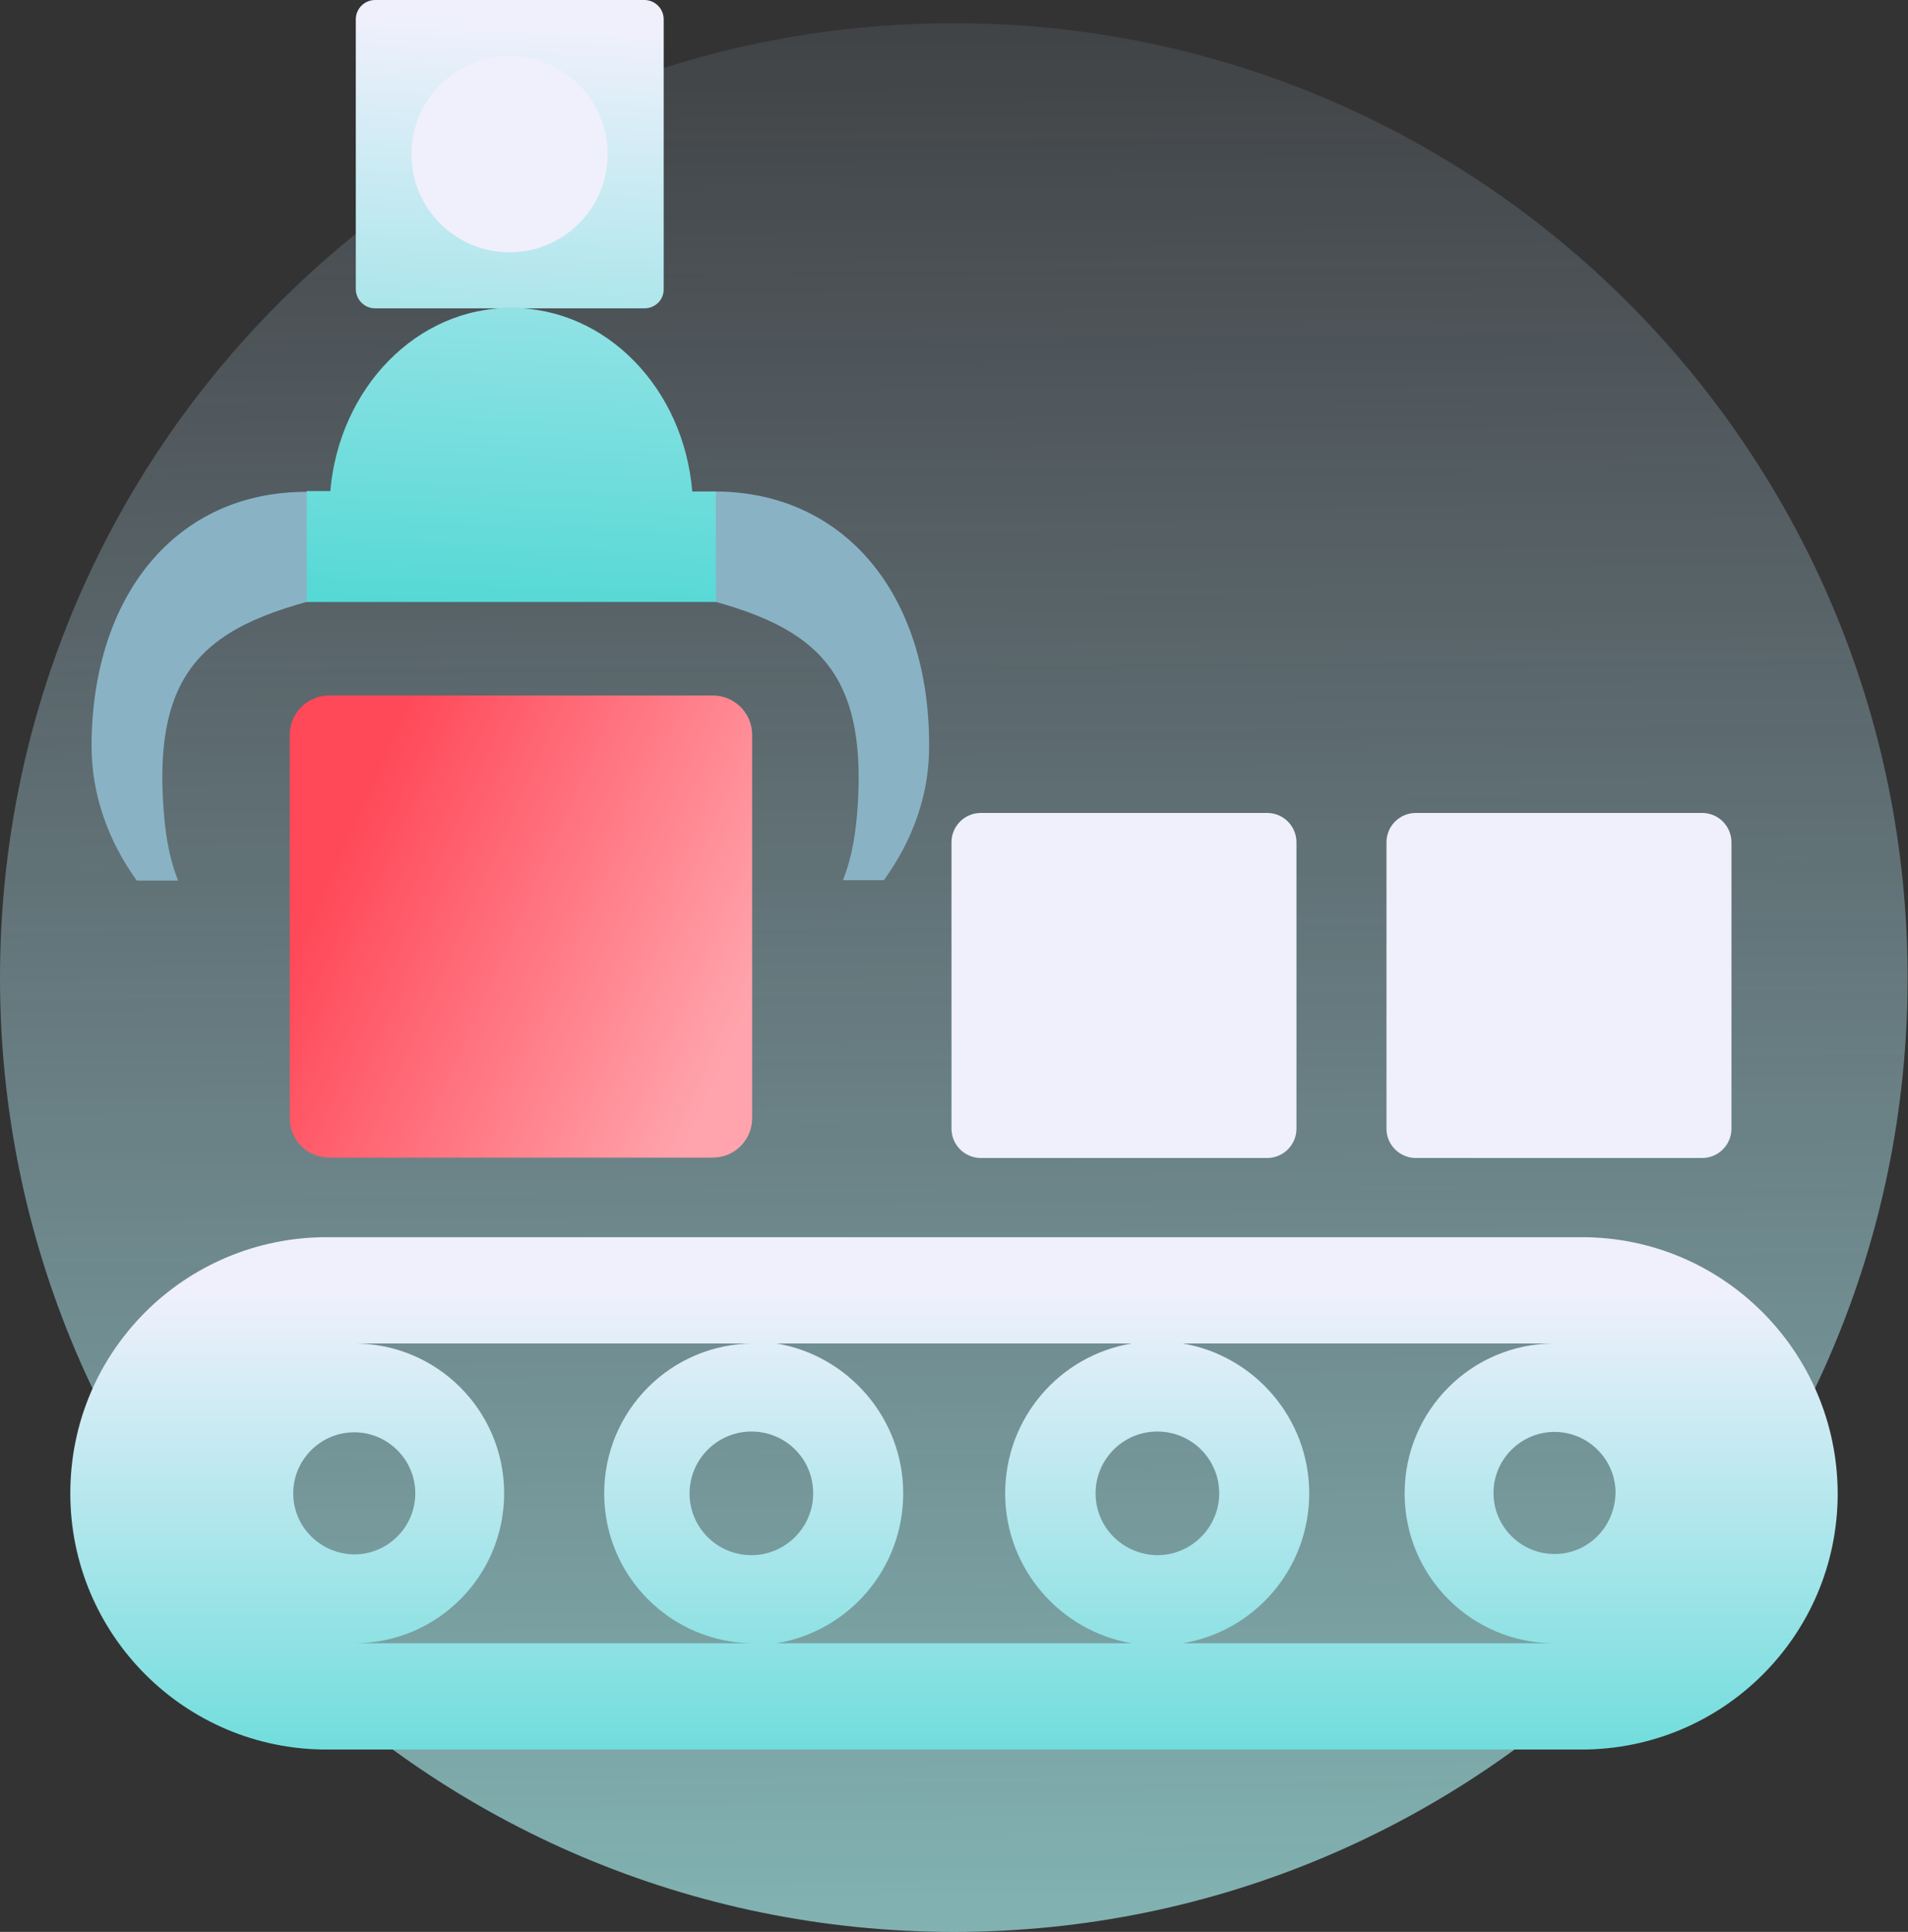 <?xml version="1.0" encoding="utf-8"?>
<!-- Generator: Adobe Illustrator 28.2.0, SVG Export Plug-In . SVG Version: 6.00 Build 0)  -->
<svg version="1.1" id="Réteg_1" xmlns="http://www.w3.org/2000/svg" xmlns:xlink="http://www.w3.org/1999/xlink" x="0px" y="0px"
	 viewBox="0 0 493.9 500" style="enable-background:new 0 0 493.9 500;" xml:space="preserve">
<rect x="0" y="0" width="493.9" height="500" fill="#333333" stroke="none"/>
<style type="text/css">
	.st0{fill:url(#SVGID_1_);}
	.st1{fill:url(#SVGID_00000094606196590230624640000001425403594238748063_);}
	.st2{fill:#EFF0FC;}
	.st3{fill:#89B3C5;}
	.st4{fill:url(#SVGID_00000096039698957866025530000006582964452440353953_);}
	.st5{fill:url(#SVGID_00000172407137591684919780000016079742477779463099_);}
	.st6{fill:url(#SVGID_00000114774804782264142980000008774650748403304834_);}
</style>
<g>
	
		<linearGradient id="SVGID_1_" gradientUnits="userSpaceOnUse" x1="245.033" y1="-85.136" x2="250.092" y2="-952.396" gradientTransform="matrix(1 0 0 -1 0 -159.496)">
		<stop  offset="0" style="stop-color:#CAE0FF;stop-opacity:0"/>
		<stop  offset="1" style="stop-color:#99FEEC"/>
	</linearGradient>
	<path class="st0" d="M246.9,500c136.3,0,246.9-110.6,246.9-246.9S383.4,6,246.9,6S0,116.6,0,253.1S110.6,500,246.9,500z"/>
	
		<linearGradient id="SVGID_00000135655665394981319780000015426923257197947808_" gradientUnits="userSpaceOnUse" x1="87.346" y1="-378.125" x2="191.692" y2="-424.658" gradientTransform="matrix(1 0 0 -1 0 -159.496)">
		<stop  offset="0" style="stop-color:#FF4858"/>
		<stop  offset="1" style="stop-color:#FFA4AC"/>
	</linearGradient>
	<path style="fill:url(#SVGID_00000135655665394981319780000015426923257197947808_);" d="M184.5,180c5.6,0,10.2,4.5,10.2,10.2v99.2
		c0,5.6-4.5,10.2-10.2,10.2H85.2c-5.6,0-10.2-4.5-10.2-10.2v-99.2c0-5.6,4.5-10.2,10.2-10.2L184.5,180L184.5,180z"/>
	<path class="st2" d="M328,210.4c4.2,0,7.6,3.4,7.6,7.6v74.1c0,4.2-3.4,7.6-7.6,7.6h-74.1c-4.2,0-7.6-3.4-7.6-7.6V218
		c0-4.2,3.4-7.6,7.6-7.6H328L328,210.4z"/>
	<path class="st2" d="M440.6,210.4c4.2,0,7.6,3.4,7.6,7.6v74.1c0,4.2-3.4,7.6-7.6,7.6h-74.1c-4.2,0-7.6-3.4-7.6-7.6V218
		c0-4.2,3.4-7.6,7.6-7.6H440.6L440.6,210.4z"/>
	<g>
		<path class="st3" d="M23.7,193c0,12.7,4.3,24.6,11.7,34.9h10.7c-2.6-6.5-3.5-13.5-3.9-20.6c-2.3-40.5,17.3-48.5,58.8-56.3
			l-21.6-23.7C45.7,127.2,23.8,154,23.7,193z"/>
		<path class="st3" d="M184.9,127.2l-21.6,23.7c41.6,7.8,61,15.8,58.8,56.3c-0.4,7.2-1.3,14.1-3.9,20.6h10.6
			c7.5-10.4,11.8-22.2,11.7-34.9C240.6,154,218.7,127.2,184.9,127.2z"/>
		<g>
			
				<linearGradient id="SVGID_00000144334936855705863610000010325615222061434501_" gradientUnits="userSpaceOnUse" x1="121.119" y1="236.675" x2="133.53" y2="494.012" gradientTransform="matrix(1 0 0 -1 0 501.065)">
				<stop  offset="2.770450e-07" style="stop-color:#00CCC0"/>
				<stop  offset="1" style="stop-color:#EFF0FC"/>
			</linearGradient>
			<path style="fill:url(#SVGID_00000144334936855705863610000010325615222061434501_);" d="M166.8,79.8H97.1c-2.8,0-5-2.3-5-5V5
				c0-2.8,2.3-5,5-5h69.7c2.8,0,5,2.3,5,5v69.7C171.9,77.6,169.6,79.8,166.8,79.8z"/>
			<circle class="st2" cx="131.9" cy="39.9" r="25.4"/>
		</g>
		
			<linearGradient id="SVGID_00000141434378338258275290000005985365973616768436_" gradientUnits="userSpaceOnUse" x1="126.219" y1="233.059" x2="141.187" y2="543.388" gradientTransform="matrix(1 0 0 -1 0 501.065)">
			<stop  offset="2.770450e-07" style="stop-color:#00CCC0"/>
			<stop  offset="1" style="stop-color:#EFF0FC"/>
		</linearGradient>
		<path style="fill:url(#SVGID_00000141434378338258275290000005985365973616768436_);" d="M185.3,127.1v28.7H79.4v-28.7h6.1
			c2.3-26.6,22.3-47.5,46.9-47.4c24.6,0,44.6,20.9,46.8,47.5h6.1V127.1z"/>
	</g>
	
		<linearGradient id="SVGID_00000169558645030134938460000000806393863106072205_" gradientUnits="userSpaceOnUse" x1="246.996" y1="-58.03" x2="246.996" y2="166.578" gradientTransform="matrix(1 0 0 -1 0 501.065)">
		<stop  offset="2.770450e-07" style="stop-color:#00CCC0"/>
		<stop  offset="1" style="stop-color:#EFF0FC"/>
	</linearGradient>
	<path style="fill:url(#SVGID_00000169558645030134938460000000806393863106072205_);" d="M409.5,320.2H84.5
		c-18.2,0-34.9,7.4-46.9,19.4s-19.4,28.5-19.4,46.9c0,36.6,29.7,66.3,66.3,66.3h324.9c18.3,0,34.9-7.4,46.9-19.4
		c12-12,19.4-28.5,19.4-46.9C475.6,349.9,446,320.2,409.5,320.2z M75.9,386.5c0-8.7,7.1-15.8,15.8-15.8s15.8,7.1,15.8,15.8
		c0,8.7-7.1,15.8-15.8,15.8C83,402.2,75.9,395.2,75.9,386.5z M91.7,425.3c21.5,0,38.8-17.4,38.8-38.8c0-21.5-17.4-38.8-38.8-38.8
		h103.5c-21.5,0-38.8,17.4-38.8,38.8c0,21.5,17.4,38.8,38.8,38.8H91.7z M210.5,386.5c0,8.8-7.2,16-16,16c-8.8,0-16-7.1-16-16
		c0-8.8,7.2-16,16-16C203.4,370.5,210.5,377.6,210.5,386.5z M201,425.3c18.7-3.1,32.8-19.3,32.8-38.8c0-19.5-14.3-35.7-32.8-38.8
		H293c-18.7,3.1-32.8,19.3-32.8,38.8c0,19.5,14.3,35.7,32.8,38.8H201z M283.6,386.5c0-8.8,7.1-16,16-16c8.8,0,16,7.1,16,16
		c0,8.8-7.2,16-16,16C290.7,402.4,283.6,395.3,283.6,386.5z M306.1,425.3c18.7-3.1,32.8-19.3,32.8-38.8c0-19.5-14.3-35.7-32.8-38.8
		h96.3c-21.5,0-38.8,17.4-38.8,38.8c0,21.5,17.4,38.8,38.8,38.8H306.1z M402.4,402.2c-8.7,0-15.8-7.1-15.8-15.8
		c0-8.7,7.1-15.8,15.8-15.8s15.8,7.1,15.8,15.8C418,395.2,411.1,402.2,402.4,402.2z"/>
</g>
</svg>
